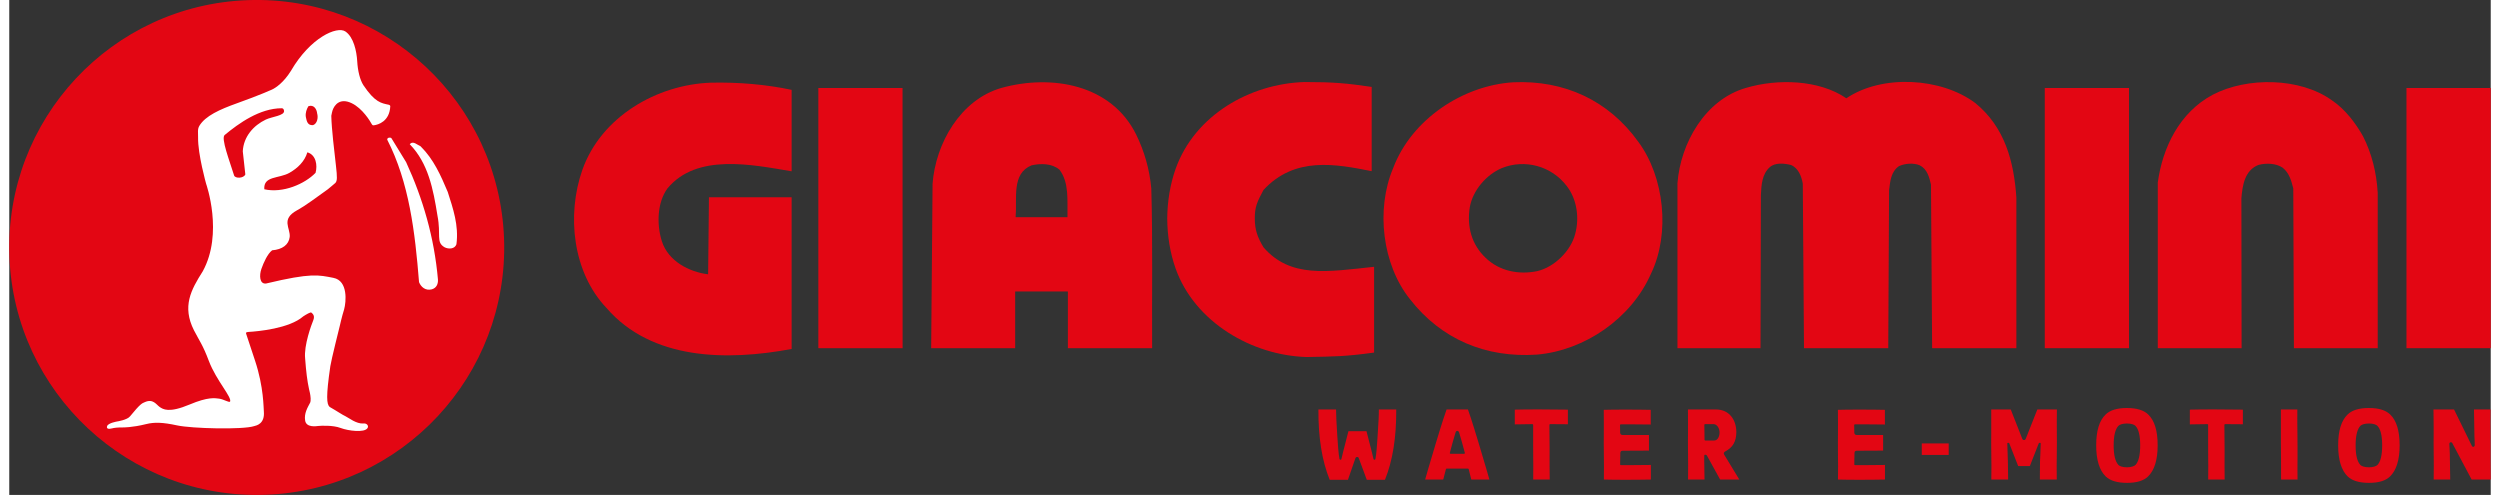 <?xml version="1.0" encoding="UTF-8"?>
<!DOCTYPE svg PUBLIC "-//W3C//DTD SVG 1.1//EN" "http://www.w3.org/Graphics/SVG/1.1/DTD/svg11.dtd">
<!-- Creator: CorelDRAW 2019 -->
<svg xmlns="http://www.w3.org/2000/svg" xml:space="preserve" width="197px" height="39px" version="1.1" style="shape-rendering:geometricPrecision; text-rendering:geometricPrecision; image-rendering:optimizeQuality; fill-rule:evenodd; clip-rule:evenodd"
viewBox="0 0 39.083 7.795"
 xmlns:xlink="http://www.w3.org/1999/xlink">
 <rect x="0" y="0" width="39.083" height="7.795" fill="#333333" stroke="none"/>
 <defs>
  <style type="text/css">
   <![CDATA[
    .fil1 {fill:#E30613}
    .fil2 {fill:white}
    .fil0 {fill:#E30613;fill-rule:nonzero}
    .fil3 {fill:white;fill-rule:nonzero}
   ]]>
  </style>
 </defs>
 <g id="Layer_x0020_1">
  <path class="fil0" d="M12.322 1.415l0 1.283c-0.625,-0.105 -1.494,-0.288 -1.956,0.27 -0.162,0.222 -0.171,0.569 -0.088,0.83 0.098,0.313 0.429,0.486 0.729,0.522l0.013 -1.213 1.302 0 0 2.389c-1.016,0.19 -2.204,0.18 -2.918,-0.648 -0.528,-0.557 -0.63,-1.457 -0.377,-2.175 0.297,-0.835 1.172,-1.341 2.024,-1.371 0.444,-0.009 0.867,0.028 1.271,0.113z"/>
  <polygon class="fil0" points="14.07,5.484 12.743,5.484 12.743,1.386 14.069,1.386 "/>
  <path class="fil0" d="M28.934 1.548c0.564,-0.381 1.495,-0.327 2.031,0.075 0.467,0.382 0.608,0.921 0.647,1.49l0 2.371 -1.327 0 -0.018 -2.578c-0.027,-0.113 -0.058,-0.242 -0.176,-0.302 -0.098,-0.042 -0.235,-0.03 -0.327,0.012 -0.129,0.088 -0.139,0.238 -0.157,0.378l-0.013 2.49 -1.327 0 -0.019 -2.591c-0.02,-0.116 -0.07,-0.248 -0.188,-0.295 -0.104,-0.026 -0.25,-0.041 -0.334,0.037 -0.12,0.109 -0.13,0.274 -0.138,0.434l-0.006 2.415 -1.308 0 0 -2.597c0.047,-0.63 0.435,-1.319 1.081,-1.503 0.5,-0.148 1.151,-0.129 1.579,0.164z"/>
  <polygon class="fil0" points="33.386,5.484 32.059,5.484 32.059,1.386 33.386,1.386 "/>
  <path class="fil0" d="M37.071 2.145c0.138,0.272 0.213,0.57 0.232,0.893l0 2.446 -1.32 0 -0.01 -2.516c-0.03,-0.117 -0.06,-0.24 -0.166,-0.326 -0.104,-0.071 -0.26,-0.077 -0.384,-0.044 -0.215,0.086 -0.25,0.32 -0.267,0.522l0.003 2.364 -1.32 0 0 -2.61c0.075,-0.547 0.339,-1.102 0.867,-1.383 0.542,-0.281 1.371,-0.272 1.874,0.088 0.211,0.142 0.374,0.359 0.491,0.566z"/>
  <polygon class="fil0" points="39.083,5.484 37.756,5.484 37.756,1.386 39.083,1.386 "/>
  <path class="fil1" d="M24.531 2.931c0.158,0.204 0.202,0.495 0.132,0.754 -0.067,0.266 -0.33,0.524 -0.597,0.585 -0.292,0.061 -0.597,-0.001 -0.811,-0.207 -0.223,-0.209 -0.3,-0.492 -0.252,-0.799 0.046,-0.262 0.257,-0.511 0.503,-0.616 0.365,-0.148 0.786,-0.033 1.025,0.283zm1.126 -0.698c0.41,0.552 0.506,1.443 0.201,2.075 -0.31,0.71 -1.048,1.213 -1.798,1.277 -0.802,0.054 -1.505,-0.238 -2,-0.874 -0.435,-0.544 -0.539,-1.412 -0.264,-2.063 0.289,-0.767 1.096,-1.303 1.893,-1.352 0.8,-0.036 1.498,0.283 1.968,0.937z"/>
  <path class="fil1" d="M17.749 2.12c0.128,0.262 0.21,0.543 0.238,0.848 0.024,0.831 0.008,1.678 0.013,2.516l-1.327 0 0 -0.893 -0.83 0 0 0.893 -1.323 0 0.022 -2.591c0.048,-0.633 0.438,-1.324 1.087,-1.509 0.789,-0.217 1.728,-0.057 2.12,0.736zm-1.208 0.553c0.155,0.203 0.121,0.483 0.126,0.748l-0.817 0c0.026,-0.295 -0.068,-0.687 0.251,-0.817 0.146,-0.033 0.325,-0.031 0.44,0.069z"/>
  <path class="fil0" d="M19.617 3.436c0,0.18 0.039,0.295 0.137,0.459 0.424,0.489 1.002,0.386 1.742,0.307l0 1.351c-0.458,0.062 -0.609,0.062 -1.066,0.07 -0.856,-0.026 -1.759,-0.546 -2.061,-1.396 -0.087,-0.246 -0.129,-0.514 -0.131,-0.783 0.002,-0.268 0.044,-0.535 0.131,-0.782 0.302,-0.85 1.174,-1.344 2.032,-1.37 0.457,0 0.662,0.019 1.057,0.077l0 1.327c-0.571,-0.114 -1.213,-0.235 -1.704,0.296 -0.098,0.183 -0.137,0.264 -0.137,0.444z"/>
  <path class="fil0" d="M7.793 3.762c-0.076,-2.151 -1.881,-3.834 -4.032,-3.76 -2.151,0.075 -3.834,1.88 -3.759,4.031 0.076,2.151 1.881,3.834 4.032,3.76 2.151,-0.075 3.834,-1.88 3.759,-4.031z"/>
  <path class="fil0" d="M32.25 6.449l-0.308 0 -0.182 0.461c-0.009,0.02 -0.022,0.021 -0.027,0.021 -0.013,0 -0.022,-0.006 -0.028,-0.019l-0.182 -0.463 -0.307 0c0.001,0.138 0.001,0.253 0,0.365 0,0.053 -0.001,0.106 -0.001,0.158 0,0.101 0.001,0.163 0.002,0.223 0.002,0.09 0.003,0.168 0,0.358l0.265 0c0,-0.112 -0.001,-0.182 -0.004,-0.285 -0.001,-0.027 -0.002,-0.058 -0.003,-0.09 -0.003,-0.071 -0.006,-0.144 -0.006,-0.192 0,-0.004 0.001,-0.007 0.004,-0.01 0.003,-0.002 0.007,-0.003 0.01,-0.002l0.008 0.002c0.004,0 0.007,0.003 0.009,0.007l0.14 0.357 0.184 0 0.14 -0.357c0.002,-0.004 0.005,-0.007 0.009,-0.007l0.007 -0.002c0.004,-0.001 0.008,0 0.01,0.002 0.003,0.003 0.005,0.006 0.005,0.01 0,0.044 -0.003,0.109 -0.006,0.172 -0.002,0.037 -0.004,0.074 -0.005,0.107 -0.002,0.079 -0.002,0.142 -0.002,0.216 0,0.023 0,0.046 0,0.072l0.266 0c-0.003,-0.19 -0.001,-0.268 0,-0.358 0.001,-0.059 0.002,-0.121 0.002,-0.223 0,-0.052 -0.001,-0.105 -0.001,-0.158 -0.001,-0.112 -0.001,-0.227 0.001,-0.365z"/>
  <path class="fil0" d="M29.071 7.326c-0.007,0 -0.012,-0.005 -0.012,-0.012 0,-0.02 0,-0.04 0.001,-0.063 0.001,-0.031 0.002,-0.067 0.002,-0.116 0,-0.03 0.02,-0.036 0.038,-0.036l0.413 -0.002 0 -0.246 -0.415 0c-0.025,0 -0.039,-0.014 -0.039,-0.038 0,-0.028 -0.001,-0.053 -0.001,-0.075 -0.001,-0.017 -0.001,-0.032 -0.001,-0.043 0,-0.007 0.005,-0.012 0.012,-0.012l0.139 0c0.07,0 0.28,0.002 0.333,0.003l0 -0.231c-0.049,-0.001 -0.244,-0.004 -0.404,-0.004 -0.157,0 -0.296,0.003 -0.336,0.004 0.002,0.137 0.001,0.252 0.001,0.363 -0.001,0.054 -0.001,0.106 -0.001,0.158 0,0.102 0.001,0.163 0.001,0.222 0.002,0.088 0.003,0.165 0,0.355 0.041,0.001 0.18,0.004 0.335,0.004 0.162,0 0.356,-0.003 0.405,-0.004l0 -0.23c-0.052,0 -0.262,0.003 -0.333,0.003l-0.138 0z"/>
  <polygon class="fil0" points="30.122,7.165 30.546,7.165 30.546,6.984 30.122,6.984 "/>
  <path class="fil0" d="M33.487 7.324l-0.001 0c-0.016,0.016 -0.061,0.036 -0.133,0.036 -0.072,0 -0.116,-0.019 -0.133,-0.036 -0.05,-0.052 -0.076,-0.156 -0.076,-0.309 0,-0.155 0.026,-0.258 0.076,-0.309 0.017,-0.017 0.061,-0.036 0.133,-0.036 0.072,0 0.116,0.019 0.133,0.036 0.051,0.051 0.076,0.154 0.076,0.309 0,0.153 -0.025,0.257 -0.075,0.309zm0.201 -0.796c-0.069,-0.068 -0.183,-0.102 -0.336,-0.102 -0.153,0 -0.265,0.034 -0.334,0.102 -0.1,0.096 -0.149,0.255 -0.149,0.487 0,0.229 0.051,0.394 0.151,0.49 0.07,0.067 0.183,0.1 0.335,0.1 0.15,0 0.261,-0.033 0.33,-0.1 0.101,-0.097 0.152,-0.262 0.152,-0.49 0,-0.232 -0.049,-0.391 -0.149,-0.487z"/>
  <path class="fil0" d="M37.298 7.324l-0.001 0c-0.016,0.016 -0.061,0.036 -0.133,0.036 -0.071,0 -0.116,-0.019 -0.133,-0.036 -0.051,-0.052 -0.076,-0.156 -0.076,-0.309 0,-0.154 0.026,-0.258 0.076,-0.309 0.017,-0.017 0.062,-0.036 0.133,-0.036 0.072,0 0.116,0.019 0.133,0.036 0.051,0.051 0.076,0.154 0.076,0.309 0,0.153 -0.025,0.257 -0.075,0.309zm0.201 -0.796c-0.071,-0.068 -0.181,-0.102 -0.336,-0.102 -0.153,0 -0.265,0.034 -0.334,0.102 -0.1,0.096 -0.149,0.255 -0.149,0.487 0,0.229 0.051,0.394 0.151,0.49 0.07,0.067 0.183,0.1 0.335,0.1 0.15,0 0.261,-0.033 0.33,-0.1 0.101,-0.097 0.152,-0.262 0.152,-0.49 0,-0.232 -0.049,-0.391 -0.149,-0.487z"/>
  <path class="fil0" d="M34.344 6.452l0 0.232c0.039,-0.001 0.165,-0.003 0.276,-0.004 0.002,0 0.006,0.001 0.008,0.003 0.002,0.002 0.004,0.005 0.004,0.009l0 0.281c0,0.104 0,0.167 0.001,0.226 0.001,0.088 0.002,0.166 0,0.354l0.259 0c-0.002,-0.149 -0.001,-0.272 -0.001,-0.39 0,-0.04 0,-0.079 0,-0.119 0,-0.101 -0.001,-0.168 -0.002,-0.227 -0.001,-0.043 -0.001,-0.082 -0.001,-0.125 0,-0.007 0.005,-0.012 0.012,-0.012 0.111,0 0.239,0.002 0.279,0.002l0 -0.23c-0.058,-0.001 -0.315,-0.004 -0.479,-0.004 -0.16,0 -0.314,0.003 -0.356,0.004z"/>
  <path class="fil0" d="M36.04 7.055c0,-0.118 -0.001,-0.192 -0.002,-0.263 -0.001,-0.091 -0.003,-0.177 -0.001,-0.343l-0.259 0c0.001,0.118 0,0.238 0,0.355 0,0.06 0,0.118 0,0.176 0,0.117 0.001,0.184 0.002,0.249 0.001,0.085 0.002,0.159 0.001,0.324l0.259 0c-0.002,-0.113 -0.001,-0.224 0,-0.331 0,-0.056 0,-0.111 0,-0.167z"/>
  <path class="fil0" d="M39.08 7.266l0 -0.236c0,-0.11 0,-0.175 -0.001,-0.237 -0.001,-0.084 -0.002,-0.164 0.001,-0.344l-0.261 0c0,0.047 0.002,0.108 0.003,0.171 0.002,0.079 0.004,0.169 0.004,0.246 0,0.018 0.002,0.043 0.003,0.068 0.001,0.026 0.002,0.054 0.002,0.076 0,0.016 -0.01,0.025 -0.019,0.027 -0.011,0.002 -0.022,-0.004 -0.027,-0.016l-0.28 -0.572 -0.324 0c0.001,0.078 0.002,0.133 0.002,0.174 0.001,0.051 0.001,0.082 0.001,0.113 0,0.024 0,0.048 0,0.077 -0.001,0.04 -0.001,0.089 -0.001,0.159 0,0.101 0.001,0.163 0.002,0.221 0.001,0.09 0.002,0.168 -0.001,0.36l0.261 0c0,-0.047 -0.002,-0.107 -0.003,-0.171 -0.002,-0.083 -0.004,-0.169 -0.004,-0.245 0,-0.019 -0.002,-0.043 -0.003,-0.068 -0.002,-0.027 -0.004,-0.055 -0.004,-0.077 0,-0.013 0.007,-0.023 0.018,-0.026 0.011,-0.003 0.023,0.002 0.029,0.014l0.304 0.573 0.301 0c-0.003,-0.174 -0.003,-0.231 -0.003,-0.287z"/>
  <path class="fil0" d="M23.712 6.452l0 0.232c0.04,-0.001 0.166,-0.003 0.276,-0.004 0.003,0 0.007,0.001 0.009,0.003 0.002,0.002 0.004,0.005 0.004,0.009l0 0.281c0,0.104 0,0.167 0.001,0.225 0.001,0.089 0.002,0.167 0,0.355l0.26 0c-0.003,-0.151 -0.002,-0.274 -0.002,-0.393 0,-0.039 0,-0.077 0,-0.116 0,-0.101 -0.001,-0.168 -0.002,-0.227 0,-0.043 -0.001,-0.082 -0.001,-0.125 0,-0.007 0.005,-0.012 0.012,-0.012 0.111,0 0.24,0.002 0.279,0.002l0 -0.23c-0.058,-0.001 -0.314,-0.004 -0.479,-0.004 -0.16,0 -0.314,0.003 -0.357,0.004z"/>
  <path class="fil0" d="M21.557 6.773c-0.003,0.039 -0.005,0.074 -0.006,0.101 -0.005,0.099 -0.019,0.281 -0.034,0.356 -0.001,0.004 -0.004,0.008 -0.009,0.009l-0.006 0.002c-0.003,0 -0.007,0 -0.009,-0.002 -0.003,-0.002 -0.005,-0.005 -0.006,-0.008 -0.01,-0.05 -0.043,-0.176 -0.055,-0.223l-0.056 -0.217 -0.284 0 -0.057 0.222c-0.013,0.051 -0.044,0.17 -0.054,0.218 -0.001,0.003 -0.002,0.006 -0.005,0.008 -0.003,0.002 -0.006,0.002 -0.009,0.002l-0.007 -0.002c-0.004,-0.001 -0.008,-0.005 -0.009,-0.009 -0.015,-0.075 -0.029,-0.257 -0.034,-0.356 -0.001,-0.027 -0.003,-0.062 -0.006,-0.102 -0.006,-0.102 -0.014,-0.229 -0.014,-0.323l-0.278 0c-0.002,0.444 0.056,0.807 0.178,1.108l0.287 0 0.117 -0.338c0.004,-0.011 0.01,-0.022 0.029,-0.022 0.019,0 0.024,0.015 0.026,0.022l0.125 0.338 0.286 0c0.122,-0.301 0.18,-0.664 0.178,-1.108l-0.274 0c0.001,0.094 -0.007,0.221 -0.014,0.324z"/>
  <path class="fil0" d="M22.923 7.143c-0.003,0.003 -0.006,0.004 -0.01,0.004l-0.212 0c-0.004,0 -0.008,-0.001 -0.01,-0.004 -0.002,-0.003 -0.003,-0.007 -0.002,-0.011 0.017,-0.07 0.074,-0.273 0.09,-0.319 0.007,-0.02 0.013,-0.026 0.028,-0.026 0.015,0 0.021,0.006 0.028,0.025 0.016,0.047 0.073,0.25 0.09,0.32 0.001,0.004 0,0.008 -0.002,0.011zm0.222 -0.157c-0.111,-0.369 -0.159,-0.505 -0.171,-0.537l-0.336 0c-0.012,0.032 -0.06,0.167 -0.171,0.536 -0.106,0.35 -0.153,0.519 -0.167,0.568l0.285 0c0.01,-0.036 0.025,-0.094 0.042,-0.163 0.002,-0.006 0.006,-0.01 0.012,-0.01l0.336 0c0.005,0 0.01,0.004 0.011,0.01l0.013 0.052c0.011,0.044 0.02,0.084 0.028,0.111l0.285 0c-0.014,-0.048 -0.061,-0.216 -0.167,-0.567z"/>
  <path class="fil0" d="M25.383 7.326c-0.007,0 -0.012,-0.005 -0.012,-0.012 0,-0.02 0,-0.04 0.001,-0.063 0.001,-0.031 0.002,-0.067 0.002,-0.116 0,-0.03 0.021,-0.036 0.038,-0.036l0.413 -0.002 0 -0.246 -0.415 0c-0.024,0 -0.039,-0.014 -0.039,-0.038 0,-0.028 -0.001,-0.053 -0.001,-0.075 -0.001,-0.017 -0.001,-0.032 -0.001,-0.043 0,-0.007 0.006,-0.012 0.012,-0.012l0.139 0c0.071,0 0.28,0.002 0.333,0.003l0 -0.231c-0.049,-0.001 -0.244,-0.004 -0.404,-0.004 -0.157,0 -0.295,0.003 -0.336,0.004 0.002,0.137 0.001,0.252 0.001,0.363 -0.001,0.054 -0.001,0.106 -0.001,0.158 0,0.102 0.001,0.165 0.002,0.221 0.001,0.089 0.002,0.166 0,0.356 0.04,0.001 0.179,0.004 0.334,0.004 0.162,0 0.356,-0.003 0.406,-0.004l0 -0.23c-0.053,0 -0.263,0.003 -0.334,0.003l-0.138 0z"/>
  <path class="fil0" d="M26.853 6.938c-0.003,0 -0.048,0 -0.088,0 -0.021,0 -0.041,0 -0.053,0 -0.007,-0.001 -0.012,-0.006 -0.012,-0.012 -0.001,-0.034 -0.001,-0.077 -0.001,-0.121 -0.001,-0.04 -0.001,-0.081 -0.002,-0.113 0,-0.003 0.001,-0.007 0.004,-0.009 0.002,-0.002 0.005,-0.003 0.008,-0.003l0.133 0c0.056,0 0.095,0.068 0.095,0.129 0,0.062 -0.027,0.128 -0.084,0.129zm0.16 0.228c-0.006,-0.009 -0.011,-0.02 -0.009,-0.031 0.003,-0.012 0.014,-0.02 0.024,-0.026 0,0 0,0 0,0 0.12,-0.064 0.173,-0.158 0.173,-0.305 0,-0.177 -0.1,-0.355 -0.322,-0.355l-0.44 0c0.002,0.138 0.001,0.254 0.001,0.366 0,0.054 -0.001,0.106 -0.001,0.158 0,0.102 0.001,0.163 0.002,0.222 0.001,0.09 0.002,0.167 0,0.358l0.259 0c-0.001,-0.093 -0.002,-0.154 -0.003,-0.201 -0.002,-0.072 -0.002,-0.111 -0.001,-0.179 0,-0.006 0.005,-0.011 0.011,-0.011l0.003 0c0,0 0,0 0.001,0 0.019,0 0.023,0.006 0.035,0.028l0.2 0.363 0.302 0 -0.235 -0.387z"/>
  <path class="fil2" d="M6.251 2.555c0.265,0.575 0.443,1.187 0.501,1.849 0.004,0.072 -0.026,0.133 -0.097,0.153 -0.1,0.026 -0.171,-0.038 -0.201,-0.113 -0.063,-0.791 -0.156,-1.57 -0.501,-2.244 -0.002,-0.033 0.042,-0.041 0.065,-0.025l0.233 0.38zm0.655 0.468c0.083,0.26 0.176,0.525 0.137,0.824 -0.025,0.076 -0.123,0.08 -0.186,0.048 -0.141,-0.081 -0.053,-0.19 -0.113,-0.5 -0.067,-0.418 -0.145,-0.824 -0.436,-1.123 0.051,-0.062 0.117,0.01 0.17,0.032 0.208,0.206 0.318,0.459 0.428,0.719z"/>
  <path class="fil3" d="M4.784 1.971c-0.087,0.006 -0.099,-0.062 -0.113,-0.129 -0.01,-0.066 0.014,-0.125 0.04,-0.169 0.087,-0.031 0.132,0.048 0.138,0.113 0.02,0.068 0.001,0.163 -0.065,0.185zm0.04 0.751c-0.17,0.176 -0.515,0.325 -0.807,0.259 -0.016,-0.214 0.23,-0.165 0.396,-0.259 0.13,-0.074 0.239,-0.179 0.282,-0.323 0.139,0.041 0.161,0.206 0.129,0.323zm-1.146 -0.339l0.04 0.364c-0.026,0.064 -0.161,0.067 -0.177,0.016 -0.071,-0.229 -0.209,-0.585 -0.149,-0.636 0.223,-0.185 0.554,-0.422 0.899,-0.422 0,0 0.032,-0.003 0.037,0.042 0.007,0.075 -0.19,0.09 -0.287,0.136 -0.193,0.092 -0.351,0.268 -0.363,0.5zm2.323 -0.71c0,0 0,-0.017 -0.023,-0.023 -0.116,-0.025 -0.217,-0.034 -0.401,-0.309 -0.054,-0.085 -0.088,-0.223 -0.097,-0.379 -0.009,-0.155 -0.056,-0.38 -0.187,-0.467 -0.132,-0.087 -0.55,0.094 -0.858,0.623 -0.11,0.177 -0.235,0.265 -0.3,0.294 0,0 -0.186,0.085 -0.55,0.215 -0.269,0.096 -0.498,0.199 -0.591,0.355 -0.033,0.054 -0.018,0.114 -0.02,0.183 -0.005,0.263 0.127,0.731 0.127,0.731 0,0 0.276,0.779 -0.054,1.378 -0.186,0.293 -0.327,0.553 -0.138,0.928 0.084,0.163 0.141,0.233 0.235,0.484 0.118,0.311 0.37,0.574 0.333,0.641 -0.023,0.013 -0.1,-0.038 -0.169,-0.048 -0.069,-0.009 -0.175,-0.031 -0.467,0.092 -0.33,0.139 -0.42,0.074 -0.473,0.038 -0.054,-0.038 -0.103,-0.134 -0.234,-0.075 -0.043,0.018 -0.069,0.024 -0.23,0.221 -0.043,0.059 -0.204,0.083 -0.204,0.083 0,0 -0.139,0.023 -0.158,0.071 -0.018,0.048 0.028,0.05 0.071,0.039 0.042,-0.011 0.1,-0.017 0.177,-0.016 0,0 0.144,0.003 0.368,-0.053 0.124,-0.031 0.256,-0.029 0.486,0.021 0.23,0.05 1.039,0.07 1.214,0.011 0.035,-0.009 0.168,-0.035 0.152,-0.228 -0.006,-0.054 0,-0.383 -0.138,-0.8 -0.092,-0.282 -0.128,-0.39 -0.142,-0.429 -0.002,-0.01 -0.001,-0.023 0.022,-0.024 0.005,-0.001 0.01,-0.001 0.015,-0.002 0.15,-0.009 0.643,-0.053 0.863,-0.245 0.05,-0.033 0.117,-0.071 0.128,-0.06 0.011,0.012 0.061,0.041 0.032,0.116 -0.03,0.074 -0.152,0.399 -0.13,0.608 0.016,0.215 0.033,0.349 0.061,0.48 0.005,0.021 0.01,0.043 0.015,0.065 0.01,0.05 0.018,0.118 0.002,0.152 -0.001,0.001 -0.001,0.002 -0.002,0.003 -0.036,0.07 -0.095,0.163 -0.076,0.277 0.018,0.113 0.172,0.089 0.207,0.085 0.036,-0.004 0.231,-0.015 0.353,0.032 0.123,0.046 0.373,0.076 0.421,0.003 0.026,-0.033 -0.007,-0.082 -0.063,-0.074 -0.112,0.008 -0.232,-0.09 -0.282,-0.114 -0.051,-0.023 -0.132,-0.08 -0.25,-0.147 -0.048,-0.044 -0.059,-0.162 0.011,-0.643 0.013,-0.091 0.148,-0.631 0.148,-0.631 0,0 0.035,-0.156 0.069,-0.262 0.032,-0.117 0.065,-0.452 -0.169,-0.497 -0.234,-0.045 -0.345,-0.082 -1.06,0.089 -0.105,0.013 -0.109,-0.13 -0.074,-0.23 0.035,-0.1 0.097,-0.238 0.169,-0.293 0.162,-0.013 0.262,-0.088 0.277,-0.21 0.013,-0.143 -0.144,-0.277 0.115,-0.42 0,0 0.008,-0.004 0.022,-0.012 0.083,-0.044 0.318,-0.212 0.462,-0.318 0.016,-0.011 0.107,-0.09 0.119,-0.1 0.032,-0.032 0.031,-0.092 0.01,-0.275 -0.025,-0.223 -0.068,-0.569 -0.073,-0.783 0.002,-0.015 0.005,-0.03 0.009,-0.044 0,0 0,-0.001 0,-0.001 0.003,-0.014 0.006,-0.027 0.01,-0.039l0 0c0.03,-0.089 0.118,-0.203 0.302,-0.115 0.171,0.082 0.291,0.283 0.321,0.338 0,0 0.001,0 0.001,0 0.001,0.003 0.009,0.014 0.029,0.01 0.065,-0.009 0.246,-0.059 0.257,-0.3l0 0z"/>
 </g>
</svg>
